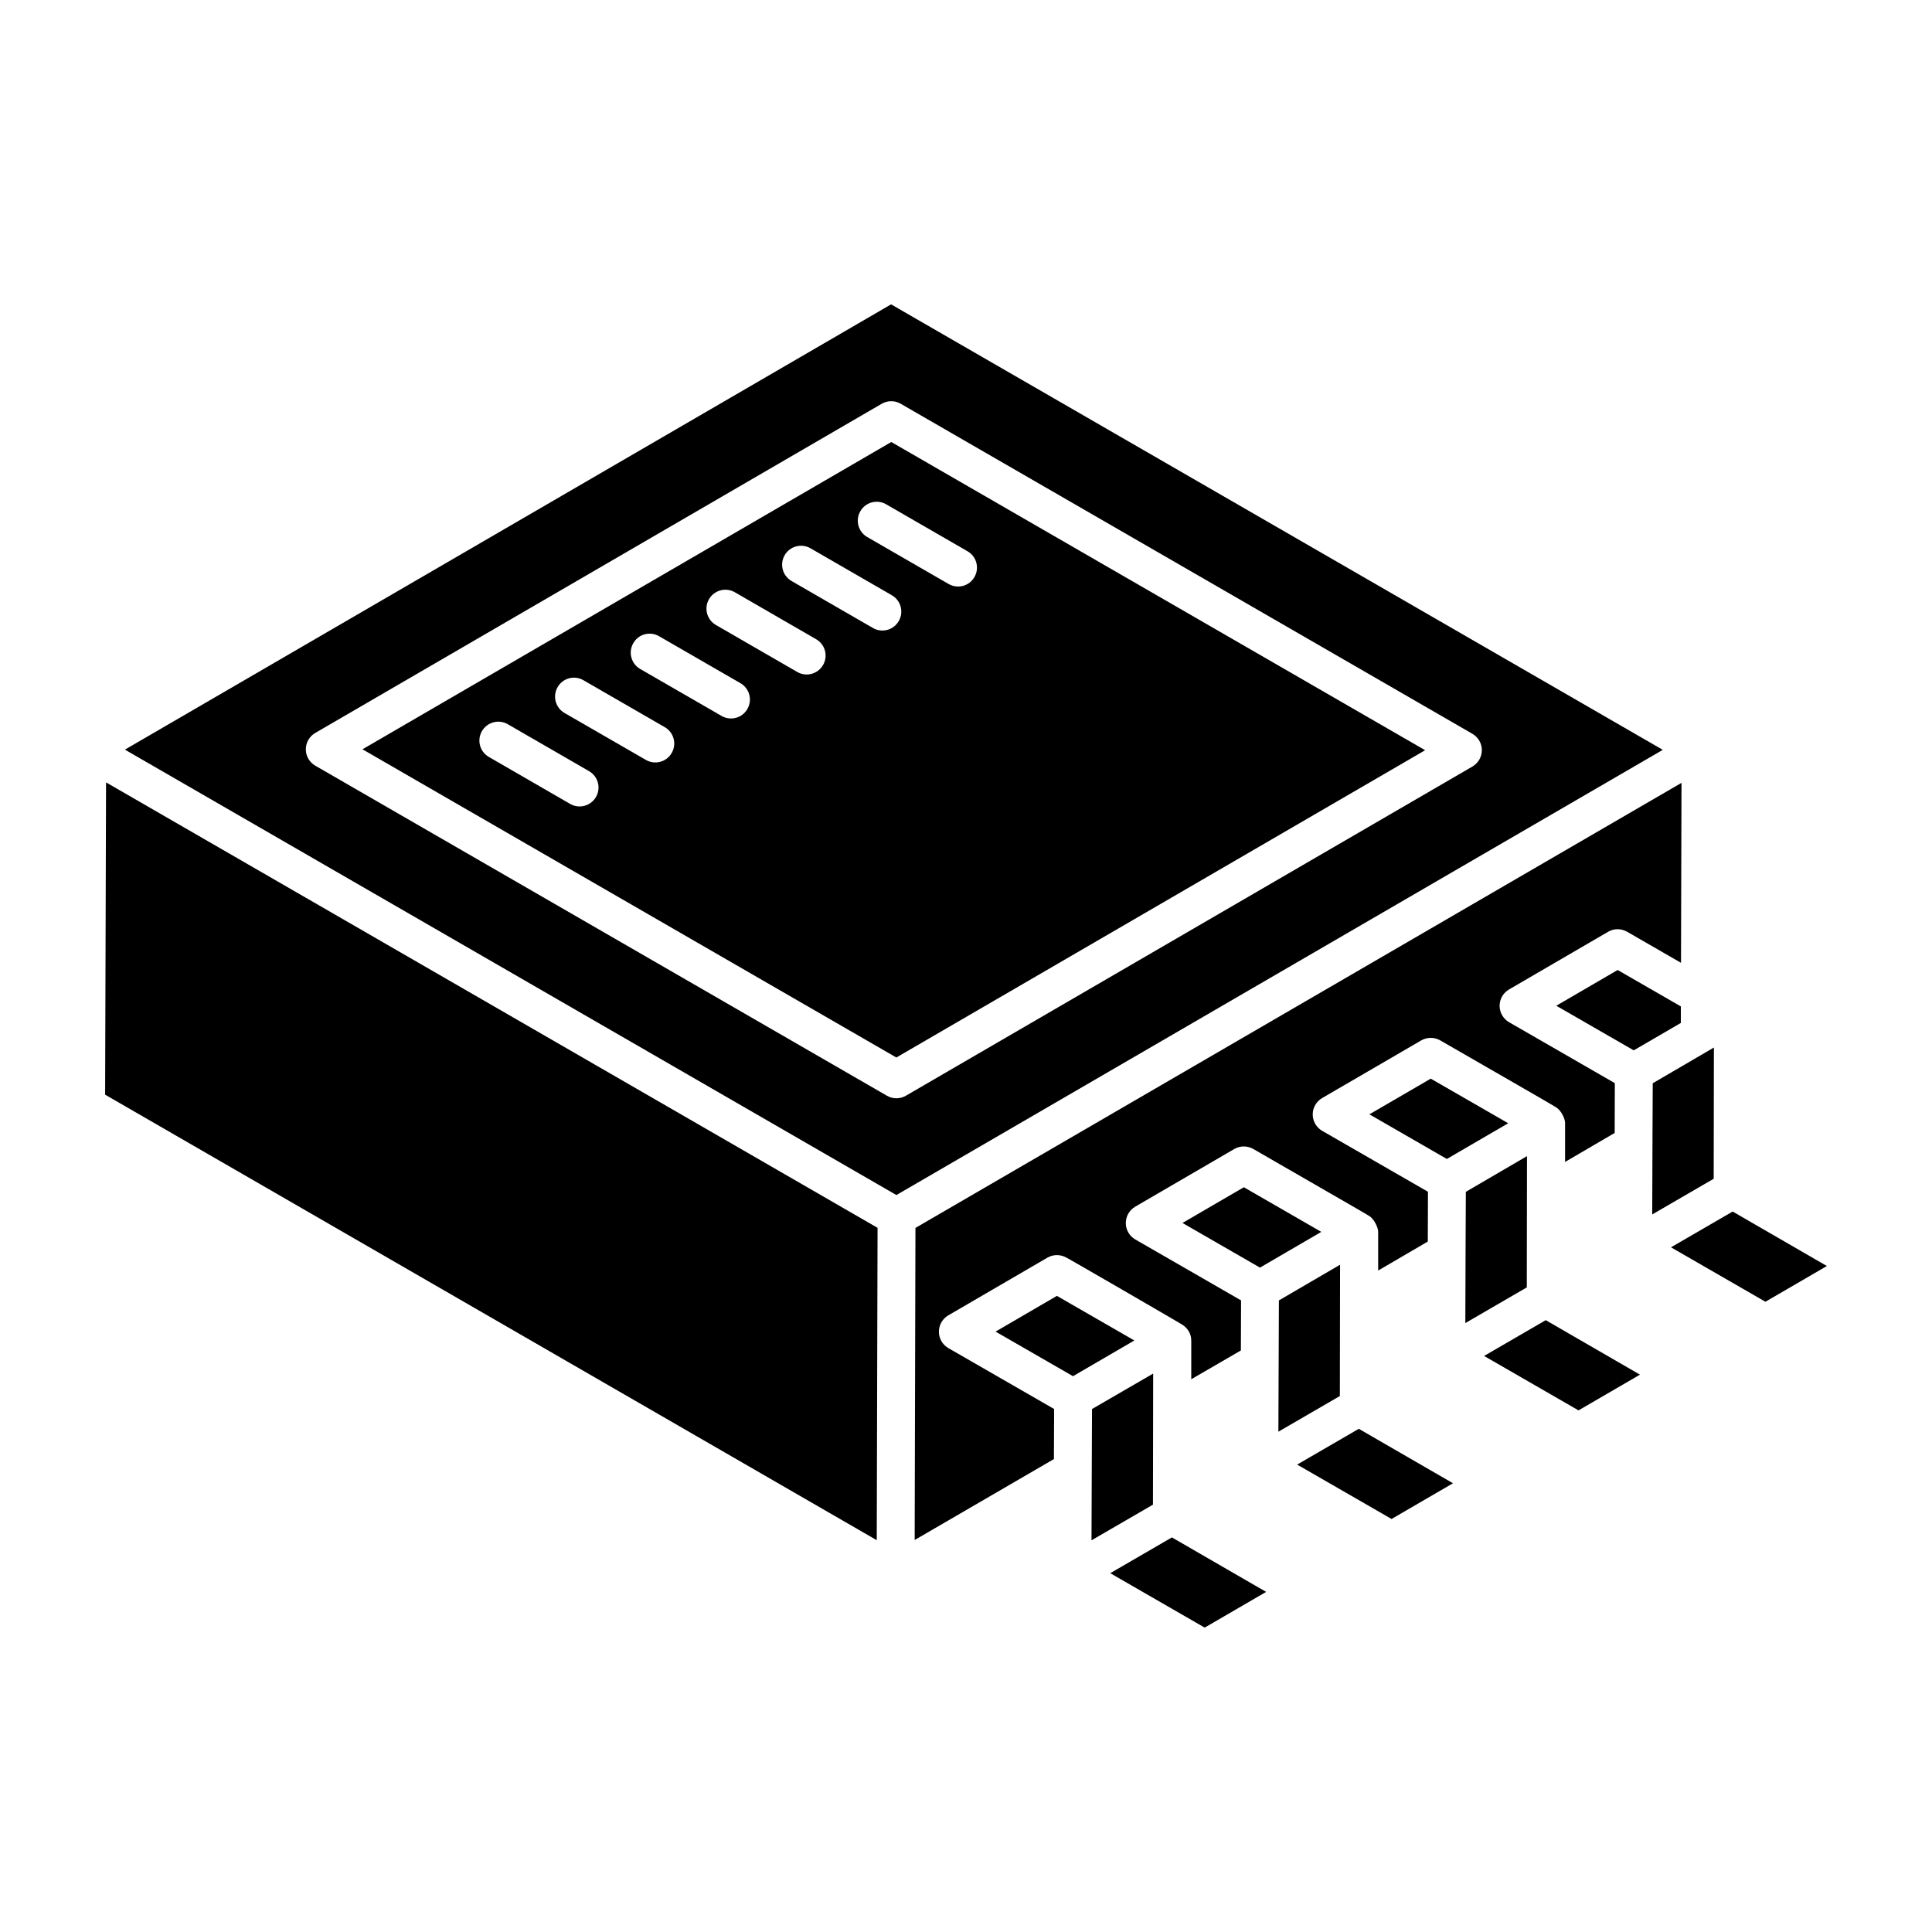 <?xml version="1.0" encoding="UTF-8"?>
<!-- Uploaded to: SVG Repo, www.svgrepo.com, Generator: SVG Repo Mixer Tools -->
<svg fill="#000000" width="800px" height="800px" version="1.1" viewBox="144 144 512 512" xmlns="http://www.w3.org/2000/svg">
 <g>
  <path d="m388.47 468.32c-0.344 0.199-0.641 0.375-0.883 0.512 0.246-0.141 0.5-0.289 0.758-0.441 0.035-0.02 0.09-0.051 0.125-0.07z"/>
  <path d="m240.06 342.57 141.48 81.68 140.14-81.434-141.48-81.68zm61.879 12.641c-1.387 2.394-4.449 3.223-6.844 1.832l-21.543-12.445c-2.398-1.379-3.223-4.445-1.832-6.844 1.391-2.398 4.465-3.211 6.844-1.832l21.543 12.445c2.398 1.383 3.223 4.445 1.832 6.844zm20.066-11.66c-1.375 2.402-4.453 3.219-6.844 1.832l-21.555-12.438c-2.398-1.379-3.223-4.445-1.832-6.844 1.371-2.398 4.438-3.242 6.844-1.832l21.555 12.438c2.398 1.379 3.223 4.441 1.832 6.844zm20.055-11.656c-1.375 2.402-4.453 3.219-6.844 1.832l-21.555-12.438c-2.398-1.379-3.223-4.445-1.832-6.844 1.371-2.398 4.426-3.242 6.844-1.832l21.555 12.438c2.398 1.383 3.223 4.445 1.832 6.844zm20.055-11.652c-1.387 2.394-4.449 3.223-6.844 1.832l-21.543-12.445c-2.398-1.379-3.223-4.445-1.832-6.844 1.391-2.398 4.457-3.211 6.844-1.832l21.543 12.445c2.398 1.383 3.223 4.445 1.832 6.844zm20.062-11.652c-1.375 2.398-4.453 3.219-6.844 1.832l-21.555-12.445c-2.398-1.379-3.223-4.445-1.832-6.844 1.379-2.398 4.457-3.211 6.844-1.832l21.555 12.445c2.402 1.379 3.223 4.445 1.832 6.844zm20.055-11.66c-1.375 2.402-4.453 3.219-6.844 1.832l-21.555-12.438c-2.398-1.379-3.223-4.445-1.832-6.844 1.371-2.398 4.438-3.231 6.844-1.832l21.555 12.438c2.402 1.379 3.223 4.441 1.832 6.844z"/>
  <path d="m556.43 410.53 20.527 11.824 12.48-7.262 0.012-4.375-16.754-9.656z"/>
  <path d="m506.9 439.31 20.531 11.828 16.258-9.465-20.523-11.82z"/>
  <path d="m457.37 468.1 20.539 11.832c-1.031 0.598 15.23-8.879 16.242-9.469l-20.516-11.832z"/>
  <path d="m380.15 224.66-203.05 118c26.086 15.062 202.18 116.73 204.46 118.04 0.125-0.074 0.516-0.297 1.219-0.707-0.266 0.152-0.5 0.293-0.711 0.41 0.789-0.457 1.387-0.805 1.809-1.051-0.031 0.016-0.059 0.035-0.09 0.051 0.078-0.043 0.141-0.082 0.223-0.129 0.086-0.051 0.184-0.105 0.258-0.148 0.164-0.094 0.371-0.215 0.551-0.32-0.027 0.016-0.09 0.055-0.191 0.109 0.145-0.082 0.219-0.129 0.199-0.117 10.867-6.312 53.793-31.25 199.83-116.08zm3.918 209.72c-1.539 0.895-3.469 0.906-5.023 0l-151.49-87.465c-1.547-0.891-2.508-2.547-2.508-4.328 0-1.793 0.949-3.445 2.496-4.348l150.13-87.242c1.539-0.902 3.465-0.902 5.023 0l151.5 87.465c1.547 0.891 2.508 2.547 2.508 4.328 0 1.793-0.949 3.445-2.496 4.348z"/>
  <path d="m171.86 434.1c198.72 114.74 204.68 118.18 204.48 118.06 0.004 0.004 0.004 0.004 0.012 0.008-0.016 5.559 0.207-81.773 0.211-82.781-24.254-14.004-191.71-110.69-204.46-118.05z"/>
  <path d="m392.82 496.92c0-1.781 0.949-3.445 2.488-4.336l26.254-15.285c1.566-0.91 3.465-0.91 5.031-0.02-1.004-0.68 29.719 17.125 30.73 17.773 1.398 0.895 2.371 2.371 2.371 4.219v10.242l13.152-7.629c-0.004 1.012 0.047-12.258 0.047-13.27l-28.035-16.148c-1.547-0.902-2.508-2.547-2.508-4.336 0-1.793 0.949-3.445 2.488-4.348l26.262-15.285c1.559-0.902 3.477-0.891 5.035-0.008 26.926 15.562 29.98 17.238 30.871 17.855 1.25 0.867 2.219 3.055 2.219 4.051v10.312l13.156-7.684 0.043-13.195-28.035-16.148c-1.547-0.902-2.508-2.547-2.508-4.336 0-1.793 0.949-3.445 2.496-4.348l26.262-15.277c1.539-0.891 3.445-0.902 5.023-0.012 12.469 7.199 29.812 17.117 30.863 17.84 1.242 0.852 2.234 2.894 2.234 4.066v10.312l13.145-7.684 0.043-13.195-28.027-16.148c-1.547-0.902-2.508-2.547-2.508-4.336 0-1.793 0.949-3.445 2.488-4.34l26.254-15.285c1.559-0.922 3.477-0.902 5.035-0.02l14.293 8.238 0.133-47.691c-146.2 84.941-189.02 109.82-199.8 116.08 0.148-0.086-0.055 0.031-0.434 0.254 0.129-0.074 0.238-0.137 0.312-0.18-0.484 0.281-0.867 0.504-1.227 0.711 0.152-0.09 0.277-0.16 0.402-0.234-0.168 0.098-0.348 0.203-0.527 0.305-0.266 0.152-0.57 0.332-0.91 0.531 0.047-0.027 0.102-0.059 0.152-0.09-0.535 0.312-0.875 0.512-0.98 0.57 0.012-5.074-0.203 81.699-0.207 82.703l36.902-21.449c-0.004 1.012 0.047-12.258 0.051-13.27l-28.027-16.137c-1.551-0.902-2.508-2.547-2.508-4.34z"/>
  <path d="m598.2 421.61c1.004-0.586-15.203 8.879-16.207 9.465l-0.062 13.094-0.074 21.668 16.289-9.453z"/>
  <path d="m424.09 487.42-16.258 9.469 20.523 11.816 16.258-9.465z"/>
  <path d="m603.17 465.07-16.34 9.48 25.027 14.426 16.285-9.469z"/>
  <path d="m548.67 450.39c1.027-0.602-15.195 8.863-16.207 9.457l-0.062 13.09-0.074 21.691 16.289-9.453z"/>
  <path d="m537.3 503.34 25.023 14.426 16.285-9.469-24.973-14.438z"/>
  <path d="m487.76 532.13 25.02 14.418 16.277-9.469-24.961-14.43z"/>
  <path d="m449.6 508.01-16.207 9.398c0.008-2.152-0.133 33.762-0.137 34.793l16.289-9.453z"/>
  <path d="m438.23 560.91 25.023 14.426 16.285-9.469-24.973-14.438z"/>
  <path d="m499.13 479.17c1.027-0.602-15.191 8.863-16.207 9.453 0.008-2.152-0.133 33.762-0.137 34.793l16.289-9.453z"/>
 </g>
</svg>
